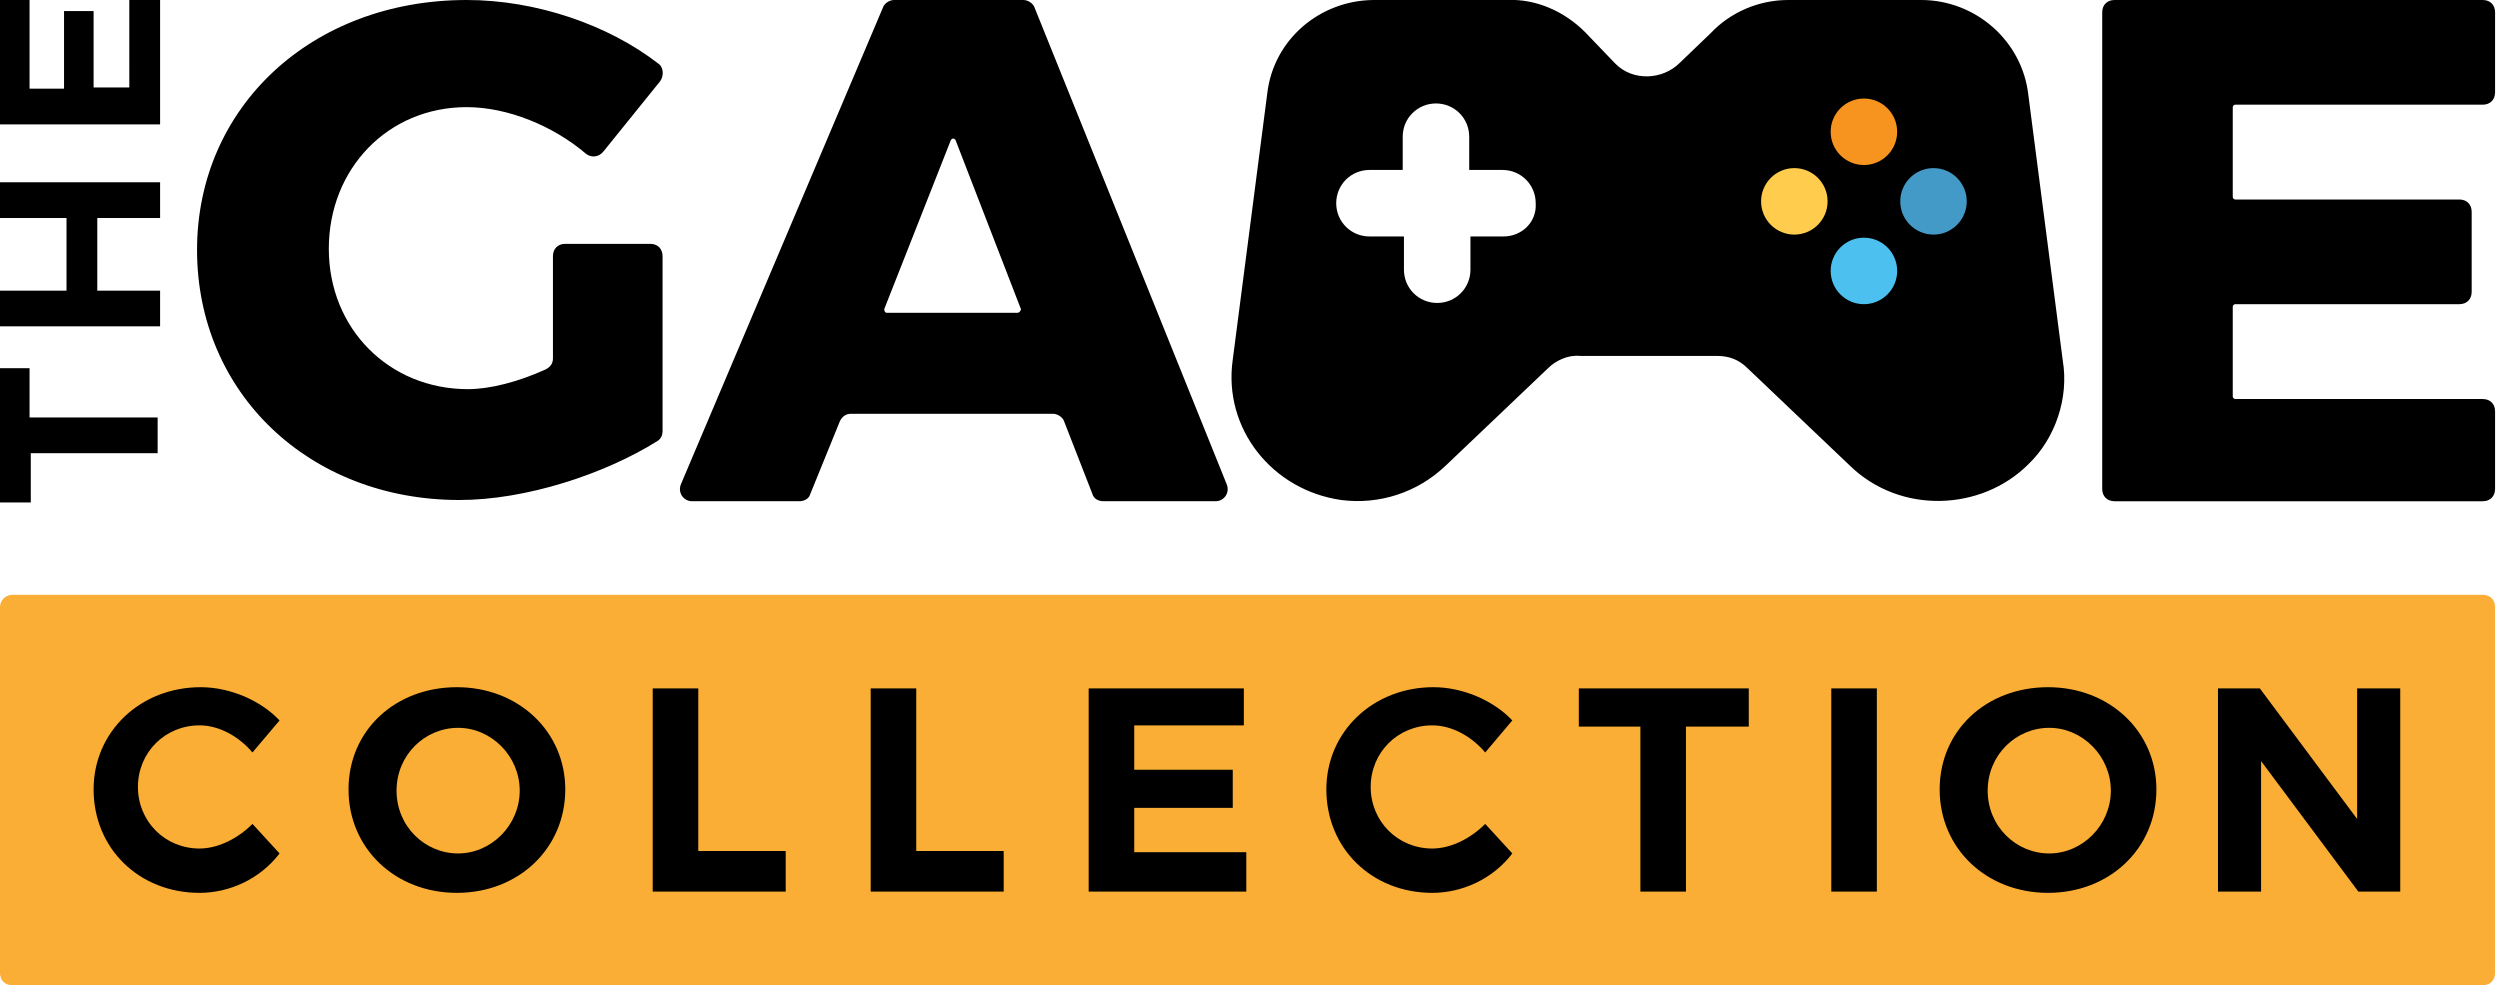 <?xml version="1.0" encoding="UTF-8" standalone="no"?>
<svg
   xmlns:dc="http://purl.org/dc/elements/1.1/"
   xmlns:cc="http://creativecommons.org/ns#"
   xmlns:rdf="http://www.w3.org/1999/02/22-rdf-syntax-ns#"
   xmlns:svg="http://www.w3.org/2000/svg"
   xmlns="http://www.w3.org/2000/svg"
   xmlns:sodipodi="http://sodipodi.sourceforge.net/DTD/sodipodi-0.dtd"
   xmlns:inkscape="http://www.inkscape.org/namespaces/inkscape"
   width="203"
   height="80"
   viewBox="0 0 203 80"
   fill="none"
   version="1.1"
   id="svg23"
   sodipodi:docname="the-game-collection-logo.svg"
   inkscape:version="1.0.2 (e86c870879, 2021-01-15)">
  <sodipodi:namedview
     pagecolor="#ffffff"
     bordercolor="#666666"
     borderopacity="1"
     objecttolerance="10"
     gridtolerance="10"
     guidetolerance="10"
     inkscape:pageopacity="0"
     inkscape:pageshadow="2"
     inkscape:window-width="2116"
     inkscape:window-height="1241"
     id="namedview25"
     showgrid="false"
     inkscape:zoom="4.7163674"
     inkscape:cx="89.103495"
     inkscape:cy="17.803321"
     inkscape:window-x="0"
     inkscape:window-y="0"
     inkscape:window-maximized="0"
     inkscape:current-layer="svg23" />
  <path
     d="M 0,49.3 V 79 c 0,0.6 0.4,1 1,1 h 200.6 c 0.6,0 1,-0.4 1,-1 V 49.3 c 0,-0.6 -0.4,-1 -1,-1 H 1 c -0.5,0 -1,0.4 -1,1 z"
     fill="#fbae35"
     id="path2" />
  <path
     fill-rule="evenodd"
     clip-rule="evenodd"
     d="M 167.5,29.3 164.7,7.7 C 164.2,3.3 160.4,2.02847e-5 156,2.02847e-5 h -10.8 c -2.4,0 -4.7,1 -6.3,2.7 l -2.5,2.4 c -1.4,1.4 -3.8,1.5 -5.2,0.1 l -0.1,-0.1 -2.4,-2.5 c -1.7,-1.7 -4,-2.7 -6.3,-2.6 h -10.8 c -4.4,0 -8.2,3.2 -8.7,7.6 L 100.1,29.2 c -0.8,5.6 3.2,10.6 8.8,11.4 3.1,0.4 6.2,-0.6 8.5,-2.8 l 8.3,-7.9 c 0.6,-0.6 1.6,-1.1 2.6,-1 h 11.1 c 1,0 1.8,0.3 2.5,1 l 8.3,7.9 c 4.1,4 10.7,3.7 14.5,-0.1 2.2,-2.1 3.3,-5.4 2.8,-8.4 z M 122.1,19.2 h -2.7 v 2.7 c 0,1.5 -1.2,2.7 -2.7,2.7 -1.5,0 -2.7,-1.2 -2.7,-2.7 v -2.7 h -2.8 c -1.5,0 -2.7,-1.2 -2.7,-2.7 0,-1.5 1.2,-2.7 2.7,-2.7 h 2.7 v -2.7 c 0,-1.5 1.2,-2.7 2.7,-2.7 1.5,0 2.7,1.2 2.7,2.7 v 2.7 h 2.7 c 1.5,0 2.7,1.2 2.7,2.7 0.1,1.6 -1.2,2.7 -2.6,2.7 z"
     fill="#ffffff"
     id="path4"
     style="fill:#000000;fill-opacity:1" />
  <path
     d="m 151.35,13.4 c 1.491,0 2.7,-1.209 2.7,-2.7 0,-1.491 -1.209,-2.7 -2.7,-2.7 -1.491,0 -2.7,1.209 -2.7,2.7 0,1.491 1.209,2.7 2.7,2.7 z"
     fill="#f7931f"
     id="path6" />
  <path
     d="m 151.35,24.7 c 1.491,0 2.7,-1.209 2.7,-2.7 0,-1.491 -1.209,-2.7 -2.7,-2.7 -1.491,0 -2.7,1.209 -2.7,2.7 0,1.491 1.209,2.7 2.7,2.7 z"
     fill="#4cc1ef"
     id="path8" />
  <path
     d="m 145.7,19.05 c 1.491,0 2.7,-1.209 2.7,-2.7 0,-1.491 -1.209,-2.7 -2.7,-2.7 -1.491,0 -2.7,1.209 -2.7,2.7 0,1.491 1.209,2.7 2.7,2.7 z"
     fill="#ffcc4d"
     id="path10" />
  <path
     d="m 157,19.05 c 1.491,0 2.7,-1.209 2.7,-2.7 0,-1.491 -1.209,-2.7 -2.7,-2.7 -1.491,0 -2.7,1.209 -2.7,2.7 0,1.491 1.209,2.7 2.7,2.7 z"
     fill="#449ac6"
     id="path12" />
  <path
     d="m 37.1,55.8 c -5,0 -8.8,3.5 -8.8,8.3 0,4.8 3.8,8.4 8.8,8.4 5,0 8.8,-3.6 8.8,-8.4 0,-4.7 -3.8,-8.3 -8.8,-8.3 z m 0.1,13.5 c -2.7,0 -5,-2.2 -5,-5.1 0,-2.9 2.3,-5.1 5,-5.1 2.7,0 5,2.3 5,5.1 0,2.8 -2.3,5.1 -5,5.1 z M 166.3,55.8 c -5,0 -8.8,3.5 -8.8,8.3 0,4.8 3.8,8.4 8.8,8.4 5,0 8.8,-3.6 8.8,-8.4 0,-4.7 -3.8,-8.3 -8.8,-8.3 z m 0.1,13.5 c -2.7,0 -5,-2.2 -5,-5.1 0,-2.9 2.3,-5.1 5,-5.1 2.7,0 5,2.3 5,5.1 0,2.8 -2.3,5.1 -5,5.1 z M 16.2,72.5 c -4.9,0 -8.6,-3.6 -8.6,-8.4 0,-4.7 3.8,-8.3 8.7,-8.3 2.4,0 4.9,1.1 6.4,2.7 l -2.2,2.6 c -1.1,-1.3 -2.7,-2.2 -4.3,-2.2 -2.8,0 -5,2.2 -5,5 0,2.8 2.2,5 5,5 1.5,0 3.1,-0.8 4.3,-2 l 2.2,2.4 c -1.6,2.1 -4.1,3.2 -6.5,3.2 z M 63.8,72.4 H 53 V 55.9 h 3.7 v 13.2 h 7.1 z m 17.7,0 H 70.7 V 55.9 h 3.7 v 13.2 h 7.1 z m 19.7,0 H 88.4 V 55.9 H 101 v 3 h -8.9 v 3.6 h 8 v 3.1 h -8 v 3.6 h 9.1 z m 15.1,0.1 c -4.9,0 -8.6,-3.6 -8.6,-8.4 0,-4.7 3.8,-8.3 8.7,-8.3 2.4,0 4.9,1.1 6.4,2.7 l -2.2,2.6 c -1.1,-1.3 -2.7,-2.2 -4.3,-2.2 -2.8,0 -5,2.2 -5,5 0,2.8 2.2,5 5,5 1.5,0 3.1,-0.8 4.3,-2 l 2.2,2.4 c -1.6,2.1 -4.1,3.2 -6.5,3.2 z M 142,59 h -5.1 v 13.4 h -3.7 V 59 h -5 V 55.9 H 142 Z m 6.7,-3.1 h 3.7 v 16.5 h -3.7 z m 46.2,16.5 h -3.4 l -7.9,-10.6 v 10.6 h -3.5 V 55.9 h 3.4 l 7.9,10.6 V 55.9 h 3.5 z M 0,29.9 h 2.4 v 4 h 10.4 v 2.9 H 2.5 v 4 H 0 Z M 0,23.6 H 5.4 V 17.7 H 0 v -2.9 h 13 v 2.9 H 7.9 v 5.9 H 13 v 2.9 H 0 Z M 0,0 H 2.4 V 7.2 H 5.2 V 0.9 h 2.4 v 6.2 h 2.9 V 0 H 13 V 10.1 H 0 Z m 37.9,8.7 c 3.3,0 7,1.5 9.7,3.8 0.4,0.3 1,0.3 1.4,-0.2 L 53.6,6.6 C 53.9,6.2 53.9,5.5 53.5,5.2 49.4,2 43.5,0 37.9,0 25.3,0 16,8.7 16,20.3 c 0,11.6 9.1,20.3 21.3,20.3 5.4,0 11.8,-2.1 16.1,-4.8 0.3,-0.2 0.4,-0.5 0.4,-0.8 V 20.8 c 0,-0.6 -0.4,-1 -1,-1 h -6.9 c -0.6,0 -1,0.4 -1,1 v 8.3 c 0,0.4 -0.2,0.7 -0.6,0.9 -2.2,1 -4.5,1.6 -6.3,1.6 -6.4,0 -11.3,-4.9 -11.3,-11.4 0,-6.5 4.8,-11.5 11.2,-11.5 z M 181.5,8.5 h 20.1 c 0.6,0 1,-0.4 1,-1 V 1 c 0,-0.6 -0.4,-1 -1,-1 h -29.9 c -0.6,0 -1,0.4 -1,1 v 38.7 c 0,0.6 0.4,1 1,1 h 29.9 c 0.6,0 1,-0.4 1,-1 v -6.3 c 0,-0.6 -0.4,-1 -1,-1 h -20.1 c -0.1,0 -0.2,-0.1 -0.2,-0.2 v -7.3 c 0,-0.1 0.1,-0.2 0.2,-0.2 h 18.2 c 0.6,0 1,-0.4 1,-1 v -6.5 c 0,-0.6 -0.4,-1 -1,-1 h -18.2 c -0.1,0 -0.2,-0.1 -0.2,-0.2 V 8.7 c 0,-0.1 0.1,-0.2 0.2,-0.2 z M 84,0.6 C 83.9,0.3 83.5,0 83.1,0 H 72.6 C 72.2,0 71.8,0.3 71.7,0.6 L 55.3,39.3 c -0.3,0.7 0.2,1.4 0.9,1.4 h 8.7 c 0.4,0 0.8,-0.2 0.9,-0.6 l 2.4,-5.9 c 0.2,-0.4 0.5,-0.6 0.9,-0.6 h 16.4 c 0.4,0 0.8,0.3 0.9,0.6 l 2.3,5.9 c 0.1,0.4 0.5,0.6 0.9,0.6 h 9.1 c 0.7,0 1.2,-0.7 0.9,-1.4 z M 82.6,25.4 H 72 c -0.1,0 -0.2,-0.1 -0.2,-0.3 l 5.4,-13.7 c 0.1,-0.2 0.3,-0.2 0.4,0 l 5.3,13.7 c 0,0.1 -0.1,0.3 -0.3,0.3 z"
     fill="#ffffff"
     id="path14"
     style="fill:#000000;fill-opacity:1" />
  <defs
     id="defs21">
    <clipPath
       id="clip0_3343_322">
      <rect
         width="202.6"
         height="80"
         fill="white"
         id="rect18" />
    </clipPath>
  </defs>
</svg>
